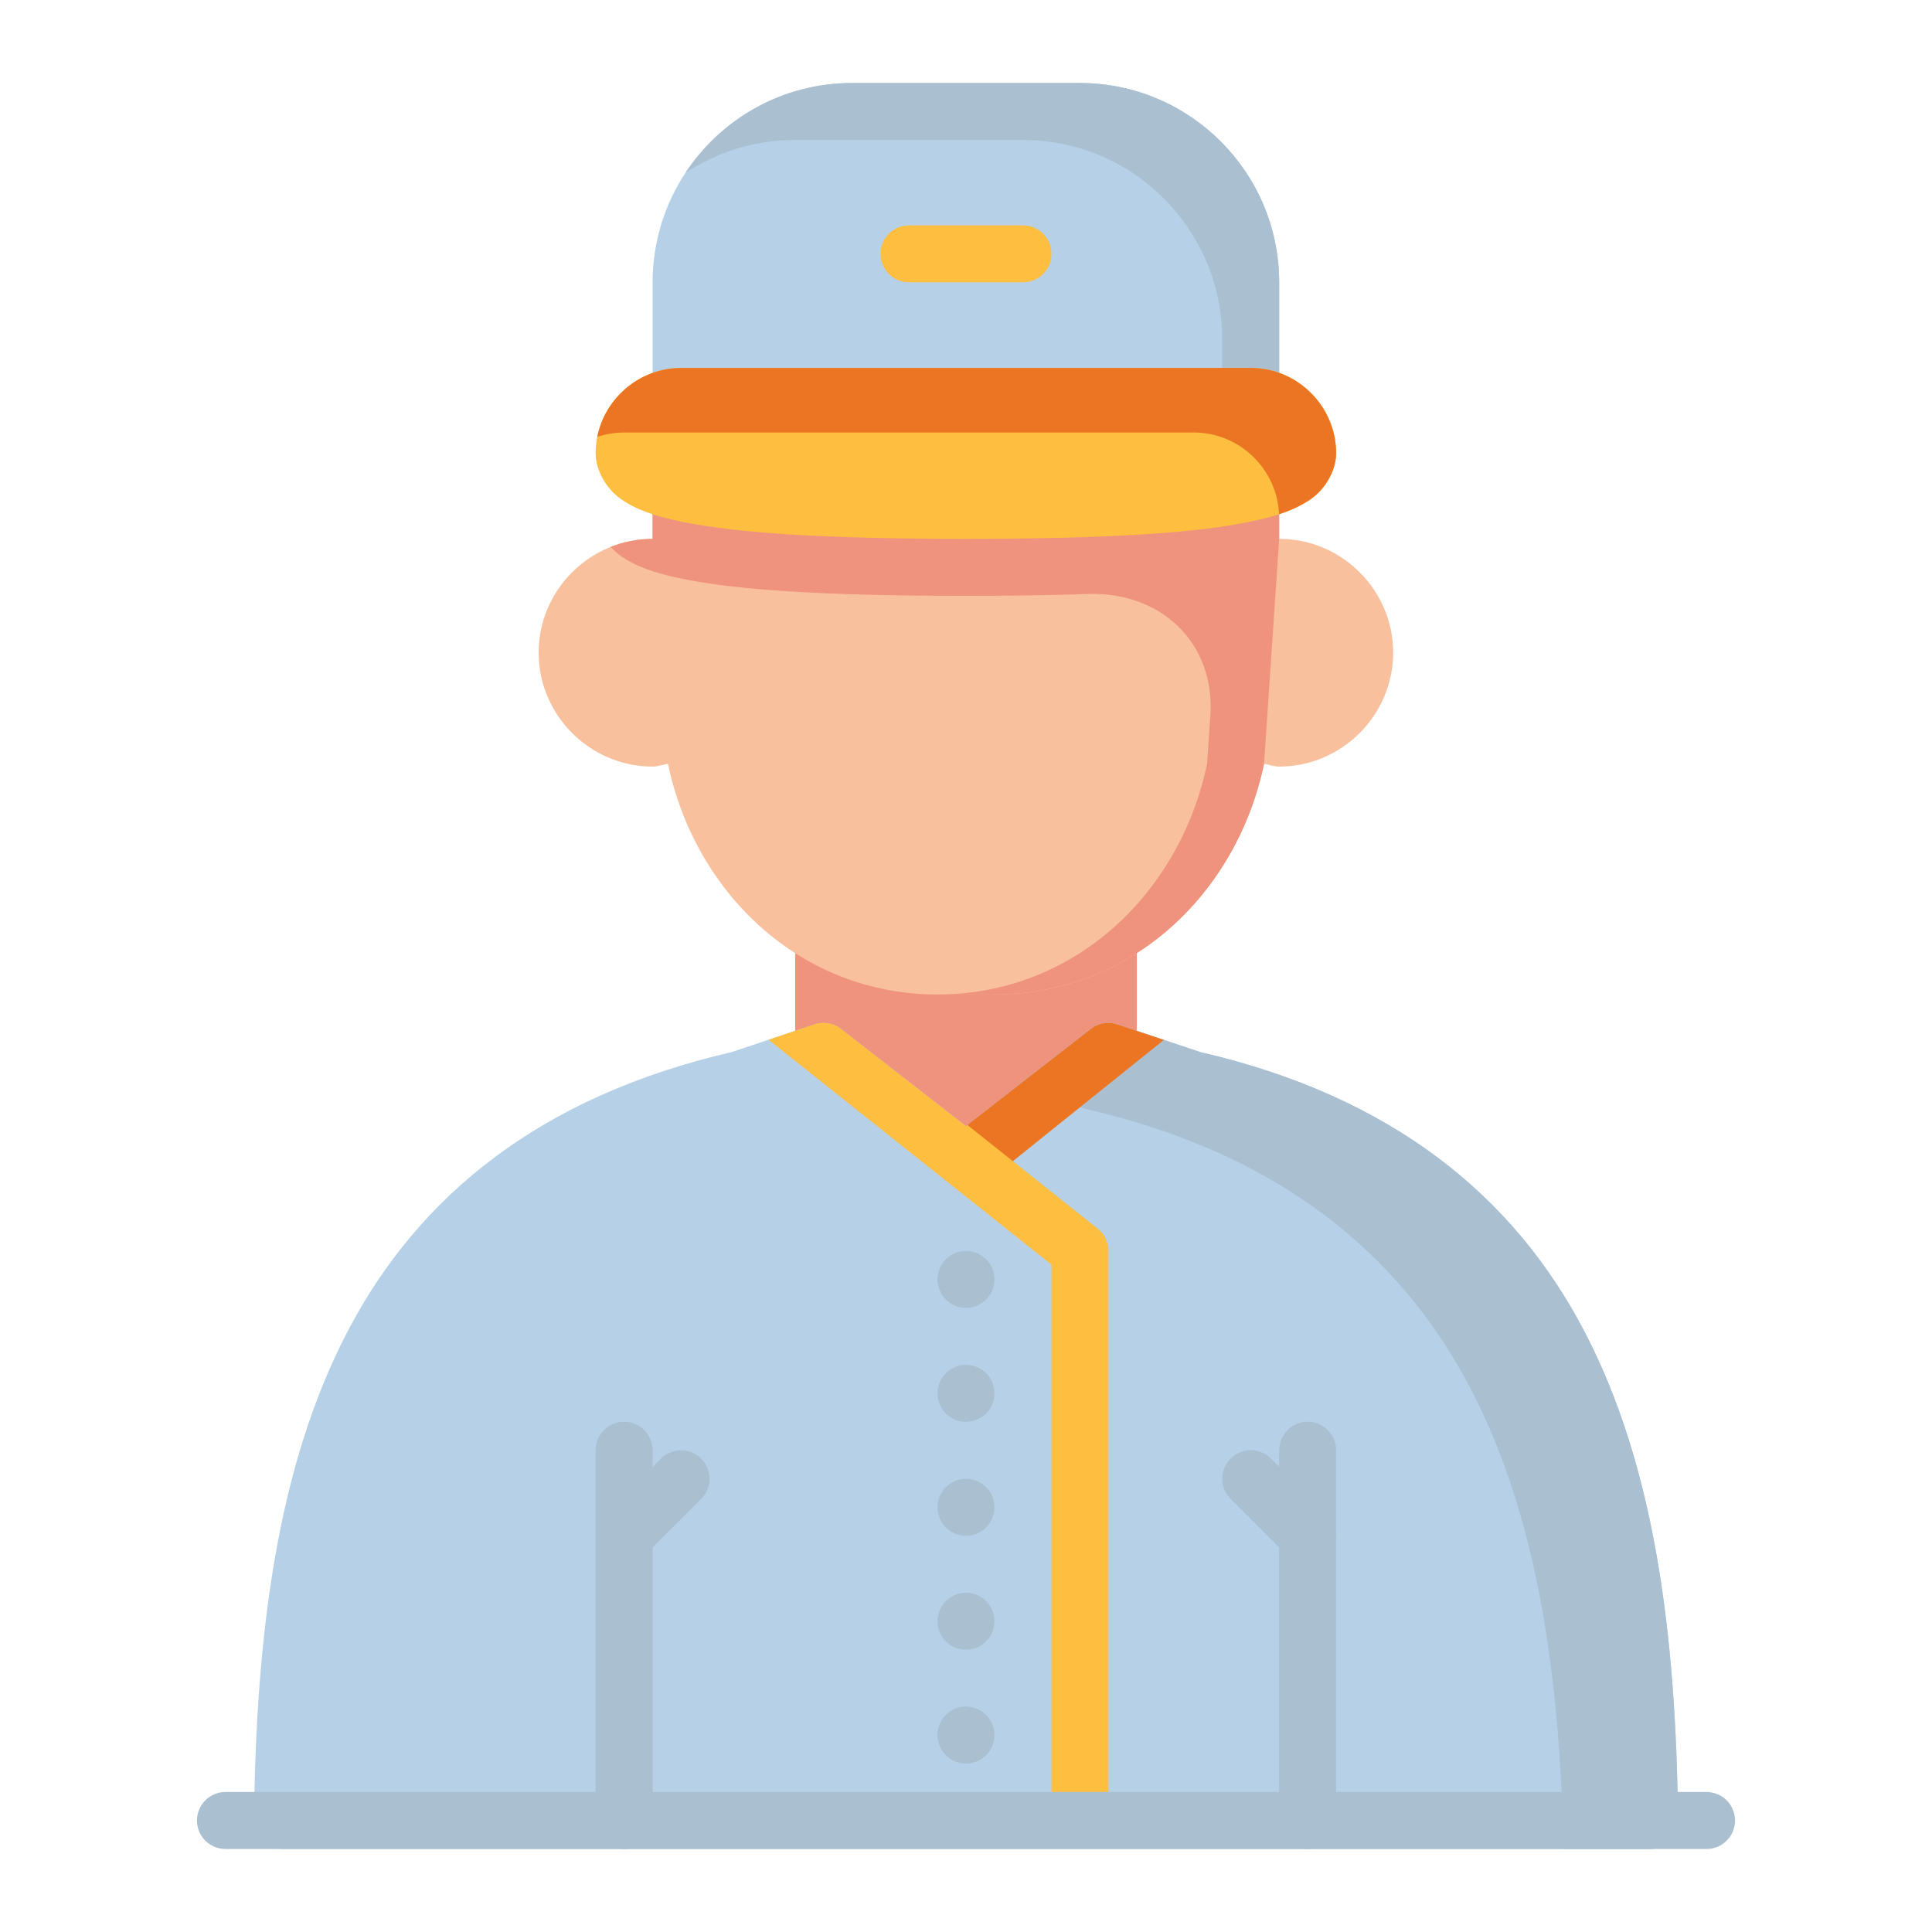 <?xml version="1.0" encoding="UTF-8"?> <svg xmlns="http://www.w3.org/2000/svg" width="64" height="64" viewBox="0 0 64 64" fill="none"> <path d="M28.221 2.75C24.579 2.75 21.619 5.71 21.619 9.353V15.015C21.618 15.14 21.642 15.263 21.69 15.379C21.737 15.494 21.807 15.598 21.895 15.686C21.983 15.774 22.087 15.844 22.203 15.892C22.318 15.939 22.441 15.963 22.566 15.963H41.434C41.558 15.962 41.681 15.938 41.795 15.89C41.91 15.842 42.013 15.772 42.101 15.684C42.188 15.596 42.257 15.492 42.304 15.377C42.351 15.262 42.375 15.139 42.375 15.015V9.353C42.375 5.71 39.414 2.75 35.772 2.75H28.221Z" fill="#B6D1E7"></path> <path d="M27.281 29.169C27.157 29.169 27.035 29.194 26.92 29.242C26.806 29.29 26.702 29.36 26.615 29.448C26.527 29.535 26.458 29.64 26.411 29.755C26.364 29.869 26.34 29.992 26.341 30.116V36.719C26.34 36.901 26.393 37.08 26.491 37.233C26.59 37.386 26.732 37.508 26.898 37.583L31.613 39.679C31.734 39.733 31.864 39.76 31.997 39.76C32.129 39.76 32.259 39.733 32.38 39.679L37.102 37.583C37.268 37.508 37.41 37.386 37.508 37.233C37.607 37.08 37.66 36.901 37.659 36.719V30.116C37.66 29.992 37.636 29.869 37.589 29.755C37.542 29.64 37.472 29.535 37.385 29.448C37.298 29.36 37.194 29.29 37.08 29.242C36.965 29.194 36.843 29.169 36.719 29.169H27.281Z" fill="#EF937E"></path> <path d="M22.566 13.476C22.441 13.476 22.318 13.5 22.203 13.547C22.087 13.595 21.983 13.665 21.895 13.753C21.807 13.841 21.737 13.945 21.69 14.06C21.642 14.176 21.618 14.299 21.619 14.424V17.85C19.545 17.85 17.843 19.545 17.843 21.619C17.843 23.692 19.545 25.394 21.619 25.394C21.791 25.393 21.956 25.327 22.127 25.303C23.023 29.584 26.513 32.944 31.056 32.944H32.944C37.487 32.944 40.978 29.584 41.873 25.303C42.042 25.328 42.203 25.393 42.375 25.394C44.448 25.394 46.15 23.692 46.15 21.619C46.15 19.545 44.448 17.85 42.375 17.85V14.424C42.375 14.3 42.351 14.177 42.304 14.062C42.257 13.947 42.188 13.843 42.101 13.755C42.013 13.667 41.91 13.597 41.795 13.549C41.681 13.502 41.558 13.477 41.434 13.476H22.566Z" fill="#F8C09D"></path> <path d="M21.618 14.423V17.851C21.129 17.851 20.661 17.945 20.23 18.116C20.327 18.225 20.435 18.323 20.553 18.407C21.05 18.762 21.678 18.982 22.565 19.166C24.34 19.536 27.201 19.738 31.997 19.738C33.536 19.738 34.873 19.716 36.038 19.676C38.446 19.592 40.256 21.291 40.094 23.696L39.986 25.303C39.09 29.584 35.601 32.943 31.057 32.943H32.944C37.488 32.943 40.977 29.584 41.873 25.303L42.374 17.85V14.423L21.618 14.423Z" fill="#EF937E"></path> <path d="M28.221 2.75C25.918 2.75 23.889 3.934 22.707 5.725C23.749 5.038 24.995 4.637 26.334 4.637H33.884C37.527 4.637 40.487 7.598 40.487 11.24V15.964H41.434C41.685 15.963 41.924 15.862 42.1 15.685C42.277 15.507 42.375 15.267 42.374 15.016V9.353C42.374 5.71 39.414 2.75 35.771 2.75H28.221Z" fill="#AABFD0"></path> <path d="M22.566 12.188C21.014 12.188 19.731 13.464 19.731 15.016C19.731 15.546 20.055 16.165 20.553 16.52C21.05 16.875 21.678 17.095 22.566 17.279C24.341 17.649 27.2 17.85 31.997 17.85C36.793 17.85 39.652 17.649 41.427 17.279C42.315 17.095 42.943 16.875 43.44 16.52C43.938 16.165 44.262 15.546 44.262 15.016C44.262 13.464 42.986 12.188 41.434 12.188H22.566Z" fill="#FEBE40"></path> <path d="M30.109 7.465C29.985 7.466 29.862 7.491 29.748 7.538C29.634 7.586 29.53 7.656 29.443 7.744C29.355 7.832 29.286 7.936 29.239 8.051C29.192 8.166 29.168 8.289 29.169 8.413C29.169 8.662 29.269 8.9 29.445 9.077C29.621 9.253 29.86 9.352 30.109 9.353H33.884C34.008 9.353 34.131 9.329 34.245 9.282C34.36 9.235 34.465 9.166 34.553 9.079C34.641 8.992 34.71 8.888 34.758 8.774C34.806 8.659 34.831 8.537 34.831 8.413C34.832 8.288 34.808 8.165 34.76 8.05C34.713 7.934 34.643 7.83 34.555 7.742C34.467 7.654 34.362 7.584 34.247 7.536C34.132 7.489 34.009 7.465 33.884 7.465H30.109Z" fill="#FEBE40"></path> <path d="M26.982 33.933L24.237 34.852C17.893 36.316 13.857 39.62 11.519 44.095C9.181 48.57 8.481 54.138 8.413 60.296C8.411 60.42 8.434 60.544 8.481 60.659C8.528 60.775 8.597 60.88 8.684 60.969C8.771 61.057 8.876 61.128 8.99 61.176C9.105 61.225 9.228 61.25 9.353 61.25H54.647C54.772 61.25 54.895 61.225 55.01 61.176C55.124 61.128 55.228 61.057 55.316 60.969C55.403 60.88 55.472 60.775 55.519 60.659C55.566 60.544 55.589 60.42 55.587 60.296C55.519 54.138 54.819 48.57 52.481 44.095C50.143 39.62 46.107 36.316 39.763 34.852L37.011 33.933C36.864 33.884 36.706 33.873 36.553 33.9C36.4 33.926 36.256 33.99 36.134 34.086L31.997 37.304L27.859 34.086C27.737 33.99 27.593 33.926 27.44 33.9C27.287 33.873 27.129 33.884 26.982 33.933V33.933Z" fill="#B6D1E7"></path> <path d="M36.708 33.885C36.499 33.887 36.298 33.958 36.134 34.086L33.704 35.977L35.989 36.74C42.333 38.204 46.368 41.507 48.706 45.982C50.926 50.229 51.668 55.463 51.797 61.25H54.648C55.172 61.248 55.594 60.819 55.587 60.295C55.519 54.137 54.819 48.57 52.48 44.095C50.142 39.62 46.107 36.317 39.763 34.853L37.011 33.933C36.913 33.901 36.811 33.885 36.707 33.885H36.708Z" fill="#AABFD0"></path> <path d="M20.678 47.097C20.554 47.096 20.43 47.12 20.315 47.168C20.2 47.215 20.096 47.285 20.007 47.373C19.919 47.461 19.85 47.566 19.802 47.681C19.755 47.796 19.731 47.919 19.731 48.044V60.31C19.732 60.434 19.756 60.556 19.804 60.671C19.852 60.785 19.922 60.889 20.01 60.976C20.098 61.063 20.202 61.132 20.317 61.179C20.432 61.226 20.554 61.25 20.678 61.25C20.927 61.249 21.166 61.15 21.342 60.974C21.518 60.797 21.617 60.559 21.618 60.31V51.261L23.227 49.653C23.315 49.565 23.385 49.461 23.432 49.346C23.48 49.232 23.504 49.109 23.504 48.985C23.504 48.861 23.48 48.738 23.432 48.623C23.385 48.508 23.315 48.404 23.227 48.317C23.05 48.141 22.811 48.042 22.562 48.042C22.312 48.042 22.073 48.141 21.896 48.317L21.618 48.595V48.044C21.619 47.92 21.595 47.797 21.548 47.683C21.501 47.568 21.432 47.464 21.344 47.376C21.257 47.288 21.153 47.218 21.039 47.17C20.925 47.122 20.802 47.097 20.678 47.097Z" fill="#AABFD0"></path> <path d="M31.995 41.439C31.746 41.44 31.508 41.539 31.332 41.715C31.156 41.892 31.056 42.13 31.055 42.379C31.055 42.503 31.079 42.626 31.126 42.74C31.173 42.855 31.242 42.959 31.329 43.047C31.416 43.135 31.52 43.205 31.634 43.253C31.749 43.301 31.871 43.326 31.995 43.326C32.12 43.327 32.243 43.303 32.358 43.255C32.474 43.208 32.578 43.138 32.666 43.05C32.754 42.962 32.824 42.857 32.871 42.742C32.919 42.627 32.943 42.504 32.943 42.379C32.942 42.255 32.917 42.133 32.869 42.018C32.821 41.904 32.752 41.8 32.663 41.713C32.576 41.626 32.471 41.556 32.357 41.51C32.242 41.463 32.119 41.439 31.995 41.439V41.439ZM31.995 45.213C31.746 45.214 31.508 45.314 31.332 45.49C31.156 45.666 31.056 45.904 31.055 46.153C31.055 46.277 31.079 46.4 31.126 46.514C31.173 46.629 31.242 46.733 31.329 46.821C31.416 46.909 31.52 46.979 31.634 47.027C31.749 47.075 31.871 47.1 31.995 47.1C32.12 47.101 32.243 47.077 32.358 47.029C32.474 46.982 32.578 46.912 32.666 46.824C32.754 46.736 32.824 46.631 32.871 46.516C32.919 46.401 32.943 46.278 32.943 46.153C32.942 46.029 32.917 45.907 32.869 45.792C32.821 45.678 32.752 45.574 32.663 45.487C32.576 45.4 32.471 45.331 32.357 45.284C32.242 45.237 32.119 45.213 31.995 45.213ZM31.995 48.987C31.746 48.989 31.507 49.088 31.331 49.264C31.155 49.441 31.056 49.68 31.055 49.929C31.055 50.053 31.079 50.176 31.126 50.291C31.173 50.405 31.242 50.51 31.329 50.597C31.416 50.685 31.52 50.755 31.634 50.803C31.749 50.851 31.871 50.876 31.995 50.876C32.12 50.877 32.243 50.853 32.358 50.805C32.474 50.758 32.578 50.688 32.666 50.6C32.754 50.512 32.824 50.407 32.871 50.292C32.919 50.177 32.943 50.054 32.943 49.929C32.942 49.805 32.918 49.682 32.87 49.568C32.822 49.453 32.752 49.349 32.664 49.262C32.576 49.174 32.472 49.105 32.357 49.058C32.242 49.011 32.119 48.987 31.995 48.987V48.987ZM31.995 52.762C31.746 52.763 31.508 52.862 31.332 53.038C31.156 53.214 31.056 53.453 31.055 53.702C31.055 53.825 31.079 53.948 31.126 54.063C31.173 54.178 31.242 54.282 31.329 54.37C31.416 54.458 31.52 54.528 31.634 54.575C31.749 54.623 31.871 54.648 31.995 54.649C32.12 54.649 32.243 54.625 32.358 54.578C32.474 54.53 32.578 54.46 32.666 54.372C32.754 54.284 32.824 54.18 32.871 54.065C32.919 53.949 32.943 53.826 32.943 53.702C32.942 53.578 32.917 53.455 32.869 53.341C32.821 53.226 32.752 53.123 32.663 53.035C32.576 52.948 32.471 52.879 32.357 52.832C32.242 52.785 32.119 52.761 31.995 52.762ZM31.995 56.532C31.746 56.533 31.508 56.632 31.332 56.809C31.156 56.984 31.056 57.223 31.055 57.472C31.055 57.596 31.079 57.719 31.126 57.833C31.173 57.948 31.242 58.052 31.329 58.14C31.416 58.228 31.52 58.298 31.634 58.346C31.749 58.394 31.871 58.419 31.995 58.419C32.12 58.42 32.243 58.395 32.358 58.348C32.474 58.301 32.578 58.231 32.666 58.143C32.754 58.055 32.824 57.95 32.871 57.835C32.919 57.72 32.943 57.596 32.943 57.472C32.942 57.348 32.917 57.225 32.869 57.111C32.821 56.997 32.752 56.893 32.663 56.806C32.576 56.719 32.471 56.65 32.357 56.602C32.242 56.556 32.119 56.532 31.995 56.532V56.532Z" fill="#AABFD0"></path> <path d="M43.322 47.097C43.197 47.096 43.074 47.12 42.958 47.168C42.843 47.215 42.739 47.285 42.651 47.373C42.562 47.461 42.493 47.566 42.445 47.681C42.398 47.796 42.374 47.919 42.374 48.044V48.588L42.103 48.317C42.016 48.228 41.911 48.159 41.797 48.111C41.682 48.063 41.559 48.038 41.434 48.038C41.31 48.038 41.187 48.063 41.072 48.111C40.957 48.159 40.853 48.228 40.765 48.317C40.678 48.404 40.608 48.508 40.56 48.623C40.513 48.738 40.488 48.861 40.488 48.985C40.488 49.109 40.513 49.232 40.56 49.346C40.608 49.461 40.678 49.565 40.765 49.653L42.374 51.261V60.31C42.375 60.434 42.4 60.556 42.447 60.671C42.495 60.785 42.565 60.889 42.653 60.976C42.741 61.063 42.846 61.132 42.96 61.179C43.075 61.226 43.198 61.25 43.322 61.25C43.57 61.249 43.809 61.15 43.985 60.974C44.161 60.797 44.26 60.559 44.261 60.31V50.992C44.272 50.912 44.272 50.831 44.261 50.751V48.044C44.262 47.92 44.238 47.797 44.191 47.683C44.144 47.568 44.075 47.464 43.988 47.376C43.9 47.288 43.797 47.218 43.682 47.17C43.568 47.122 43.445 47.097 43.322 47.097Z" fill="#AABFD0"></path> <path d="M7.465 59.362C7.341 59.363 7.219 59.388 7.104 59.436C6.99 59.483 6.886 59.553 6.799 59.641C6.712 59.729 6.643 59.834 6.596 59.948C6.549 60.063 6.525 60.186 6.525 60.31C6.526 60.559 6.625 60.797 6.801 60.974C6.978 61.15 7.216 61.249 7.465 61.25H56.528C56.652 61.251 56.775 61.227 56.889 61.18C57.004 61.133 57.108 61.063 57.196 60.976C57.284 60.889 57.354 60.785 57.402 60.671C57.45 60.556 57.474 60.434 57.475 60.31C57.475 60.185 57.451 60.062 57.404 59.947C57.356 59.831 57.287 59.727 57.199 59.639C57.111 59.551 57.006 59.481 56.891 59.434C56.776 59.386 56.652 59.362 56.528 59.362H7.465Z" fill="#AABFD0"></path> <path d="M32.596 39.233L38.554 34.449L37.011 33.933C36.913 33.901 36.811 33.885 36.707 33.885H36.707C36.499 33.887 36.298 33.958 36.134 34.086L31.997 37.304L32.596 39.233Z" fill="#EC7523"></path> <path d="M36.718 59.362V41.434C36.717 41.146 36.584 40.874 36.357 40.697L32.045 37.267L31.997 37.304L27.86 34.086C27.696 33.957 27.494 33.887 27.285 33.885H27.285C27.182 33.884 27.079 33.899 26.981 33.933L25.46 34.444L34.831 41.894V59.362L36.718 59.362Z" fill="#FEBE40"></path> <path d="M22.565 12.188C21.199 12.188 20.042 13.177 19.785 14.473C20.066 14.378 20.366 14.327 20.678 14.327H39.547C41.059 14.327 42.306 15.538 42.37 17.034C42.792 16.897 43.14 16.734 43.439 16.52C43.937 16.165 44.261 15.546 44.261 15.016C44.261 13.465 42.986 12.188 41.434 12.188L22.565 12.188Z" fill="#EC7523"></path> </svg> 